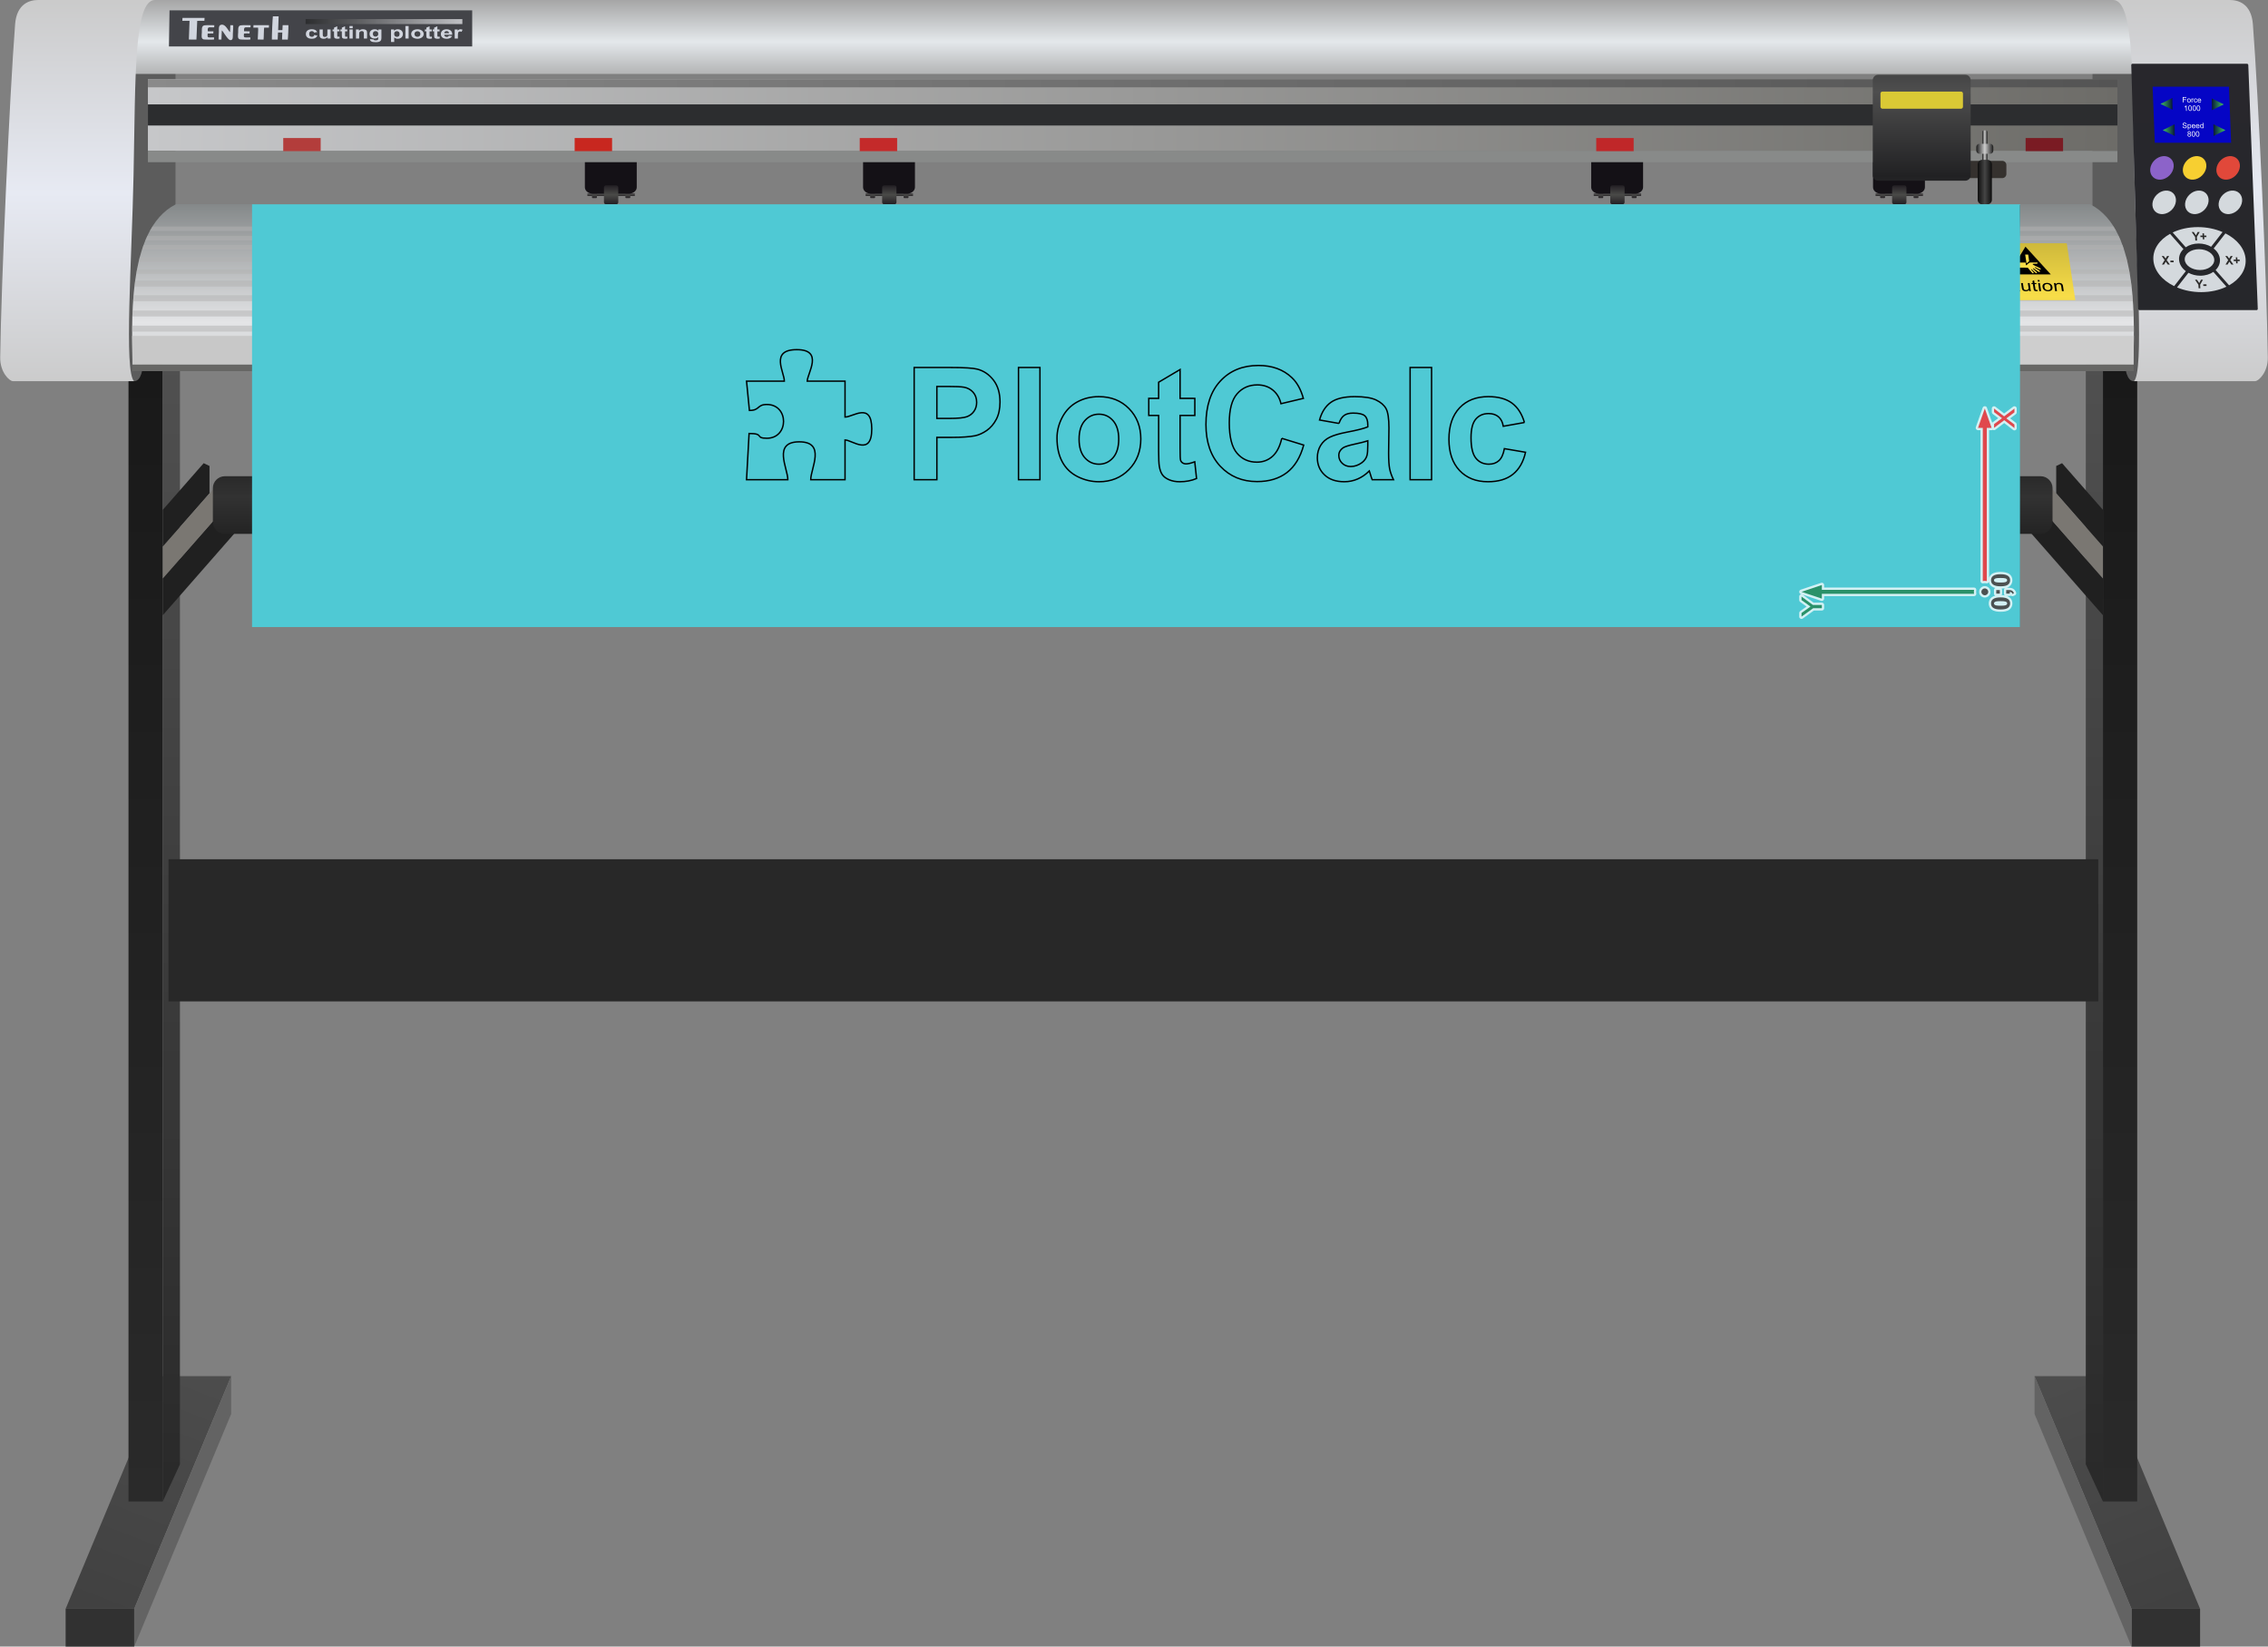 <!-- Creator: plotcalc.com 1000$ --><svg version="1.2" xmlns="http://www.w3.org/2000/svg" viewBox="-1408909 -145000 1609931 1168528" xmlns:xlink="http://www.w3.org/1999/xlink"><rect x="-1408909" y="-145000" width="1609931" height="1168528" fill="#808080" stroke="none"/><defs><linearGradient id="G1" x1="128474" x2="52626" y1="996717" y2="801984" spreadMethod="reflect" gradientUnits="userSpaceOnUse"><stop offset="0%" stop-color="rgba(65,65,65,1)"/><stop offset="100%" stop-color="rgba(78,78,78,1)"/></linearGradient><linearGradient id="G2" x1="83849" x2="83849" y1="920517" y2="113770" spreadMethod="reflect" gradientUnits="userSpaceOnUse"><stop offset="0%" stop-color="rgba(42,42,42,1)"/><stop offset="100%" stop-color="rgba(25,25,25,1)"/></linearGradient><linearGradient id="G3" x1="71677" x2="71678" y1="924044" y2="68727" spreadMethod="reflect" gradientUnits="userSpaceOnUse"><stop offset="0%" stop-color="rgba(41,41,41,1)"/><stop offset="100%" stop-color="rgba(82,82,82,1)"/></linearGradient><linearGradient id="G4" x1="-1337977" x2="-1262129" y1="996717" y2="801984" spreadMethod="reflect" gradientUnits="userSpaceOnUse"><stop offset="0%" stop-color="rgba(65,65,65,1)"/><stop offset="100%" stop-color="rgba(78,78,78,1)"/></linearGradient><linearGradient id="G5" x1="-1293352" x2="-1293352" y1="920517" y2="113770" spreadMethod="reflect" gradientUnits="userSpaceOnUse"><stop offset="0%" stop-color="rgba(42,42,42,1)"/><stop offset="100%" stop-color="rgba(25,25,25,1)"/></linearGradient><linearGradient id="G6" x1="-1281181" x2="-1281181" y1="924044" y2="68727" spreadMethod="reflect" gradientUnits="userSpaceOnUse"><stop offset="0%" stop-color="rgba(41,41,41,1)"/><stop offset="100%" stop-color="rgba(82,82,82,1)"/></linearGradient><linearGradient id="G7" x1="-1229591" x2="-1229591" y1="207775" y2="176995" spreadMethod="reflect" gradientUnits="userSpaceOnUse"><stop offset="0%" stop-color="rgba(50,50,50,1)"/><stop offset="100%" stop-color="rgba(33,33,33,1)"/></linearGradient><linearGradient id="G8" x1="-1298197" x2="-1298197" y1="-115453" y2="-147110" spreadMethod="reflect" gradientUnits="userSpaceOnUse"><stop offset="0%" stop-color="rgba(228,232,235,1)"/><stop offset="100%" stop-color="rgba(161,161,161,1)"/></linearGradient><linearGradient id="G9" x1="-1349500" x2="-1349500" y1="-8046" y2="-147374" spreadMethod="reflect" gradientUnits="userSpaceOnUse"><stop offset="0%" stop-color="rgba(231,234,243,1)"/><stop offset="100%" stop-color="rgba(202,202,202,1)"/></linearGradient><linearGradient id="G10" x1="141613" x2="141612" y1="-8046" y2="-147374" spreadMethod="reflect" gradientUnits="userSpaceOnUse"><stop offset="0%" stop-color="rgba(231,234,243,1)"/><stop offset="100%" stop-color="rgba(202,202,202,1)"/></linearGradient><linearGradient id="G11" x1="161131" x2="161234" y1="79347" y2="-103956" spreadMethod="reflect" gradientUnits="userSpaceOnUse"><stop offset="0%" stop-color="rgba(38,39,43,1)"/><stop offset="100%" stop-color="rgba(40,39,44,1)"/></linearGradient><linearGradient id="G12" x1="161137" x2="169604" y1="-70990" y2="-70990" spreadMethod="reflect" gradientUnits="userSpaceOnUse"><stop offset="0%" stop-color="rgba(8,23,59,1)"/><stop offset="100%" stop-color="rgba(66,197,98,1)"/></linearGradient><linearGradient id="G13" x1="162307" x2="170774" y1="-52681" y2="-52681" spreadMethod="reflect" gradientUnits="userSpaceOnUse"><stop offset="0%" stop-color="rgba(8,23,59,1)"/><stop offset="100%" stop-color="rgba(66,197,98,1)"/></linearGradient><linearGradient id="G14" x1="134791" x2="126324" y1="-52681" y2="-52681" spreadMethod="reflect" gradientUnits="userSpaceOnUse"><stop offset="0%" stop-color="rgba(8,23,59,1)"/><stop offset="100%" stop-color="rgba(66,197,98,1)"/></linearGradient><linearGradient id="G15" x1="133192" x2="124725" y1="-71307" y2="-71307" spreadMethod="reflect" gradientUnits="userSpaceOnUse"><stop offset="0%" stop-color="rgba(8,23,59,1)"/><stop offset="100%" stop-color="rgba(66,197,98,1)"/></linearGradient><linearGradient id="G16" x1="-1191974" x2="-1080706" y1="-129681" y2="-129681" spreadMethod="reflect" gradientUnits="userSpaceOnUse"><stop offset="0%" stop-color="rgba(44,45,47,1)"/><stop offset="100%" stop-color="rgba(191,192,196,1)"/></linearGradient><linearGradient id="G17" x1="-1303917" x2="94141" y1="-58158" y2="-37891" spreadMethod="reflect" gradientUnits="userSpaceOnUse"><stop offset="0%" stop-color="rgba(198,199,201,1)"/><stop offset="100%" stop-color="rgba(109,108,104,1)"/></linearGradient><linearGradient id="G18" x1="-1303917" x2="94141" y1="-85288" y2="-83029" spreadMethod="reflect" gradientUnits="userSpaceOnUse"><stop offset="0%" stop-color="rgba(138,138,138,1)"/><stop offset="100%" stop-color="rgba(84,84,84,1)"/></linearGradient><linearGradient id="G19" x1="-974064" x2="-974062" y1="-6736" y2="-7646" spreadMethod="reflect" gradientUnits="userSpaceOnUse"><stop offset="0%" stop-color="rgba(74,74,72,1)"/><stop offset="100%" stop-color="rgba(31,27,32,1)"/></linearGradient><linearGradient id="G20" x1="-963128" x2="-963128" y1="-6727" y2="-9262" spreadMethod="reflect" gradientUnits="userSpaceOnUse"><stop offset="0%" stop-color="rgba(74,74,72,1)"/><stop offset="100%" stop-color="rgba(31,27,32,1)"/></linearGradient><linearGradient id="G21" x1="-986835" x2="-986834" y1="-6727" y2="-9262" spreadMethod="reflect" gradientUnits="userSpaceOnUse"><stop offset="0%" stop-color="rgba(74,74,72,1)"/><stop offset="100%" stop-color="rgba(31,27,32,1)"/></linearGradient><linearGradient id="G22" x1="-974800" x2="-974799" y1="-6698" y2="-14074" spreadMethod="reflect" gradientUnits="userSpaceOnUse"><stop offset="0%" stop-color="rgba(74,74,72,1)"/><stop offset="100%" stop-color="rgba(31,27,32,1)"/></linearGradient><linearGradient id="G23" x1="-776579" x2="-776578" y1="-6736" y2="-7646" spreadMethod="reflect" gradientUnits="userSpaceOnUse"><stop offset="0%" stop-color="rgba(74,74,72,1)"/><stop offset="100%" stop-color="rgba(31,27,32,1)"/></linearGradient><linearGradient id="G24" x1="-765643" x2="-765643" y1="-6727" y2="-9262" spreadMethod="reflect" gradientUnits="userSpaceOnUse"><stop offset="0%" stop-color="rgba(74,74,72,1)"/><stop offset="100%" stop-color="rgba(31,27,32,1)"/></linearGradient><linearGradient id="G25" x1="-789350" x2="-789350" y1="-6727" y2="-9262" spreadMethod="reflect" gradientUnits="userSpaceOnUse"><stop offset="0%" stop-color="rgba(74,74,72,1)"/><stop offset="100%" stop-color="rgba(31,27,32,1)"/></linearGradient><linearGradient id="G26" x1="-777315" x2="-777314" y1="-6698" y2="-14074" spreadMethod="reflect" gradientUnits="userSpaceOnUse"><stop offset="0%" stop-color="rgba(74,74,72,1)"/><stop offset="100%" stop-color="rgba(31,27,32,1)"/></linearGradient><linearGradient id="G27" x1="-259727" x2="-259725" y1="-6736" y2="-7646" spreadMethod="reflect" gradientUnits="userSpaceOnUse"><stop offset="0%" stop-color="rgba(74,74,72,1)"/><stop offset="100%" stop-color="rgba(31,27,32,1)"/></linearGradient><linearGradient id="G28" x1="-248791" x2="-248790" y1="-6727" y2="-9262" spreadMethod="reflect" gradientUnits="userSpaceOnUse"><stop offset="0%" stop-color="rgba(74,74,72,1)"/><stop offset="100%" stop-color="rgba(31,27,32,1)"/></linearGradient><linearGradient id="G29" x1="-272497" x2="-272497" y1="-6727" y2="-9262" spreadMethod="reflect" gradientUnits="userSpaceOnUse"><stop offset="0%" stop-color="rgba(74,74,72,1)"/><stop offset="100%" stop-color="rgba(31,27,32,1)"/></linearGradient><linearGradient id="G30" x1="-260462" x2="-260462" y1="-6698" y2="-14074" spreadMethod="reflect" gradientUnits="userSpaceOnUse"><stop offset="0%" stop-color="rgba(74,74,72,1)"/><stop offset="100%" stop-color="rgba(31,27,32,1)"/></linearGradient><linearGradient id="G31" x1="-59664" x2="-59663" y1="-6736" y2="-7646" spreadMethod="reflect" gradientUnits="userSpaceOnUse"><stop offset="0%" stop-color="rgba(74,74,72,1)"/><stop offset="100%" stop-color="rgba(31,27,32,1)"/></linearGradient><linearGradient id="G32" x1="-48728" x2="-48728" y1="-6727" y2="-9262" spreadMethod="reflect" gradientUnits="userSpaceOnUse"><stop offset="0%" stop-color="rgba(74,74,72,1)"/><stop offset="100%" stop-color="rgba(31,27,32,1)"/></linearGradient><linearGradient id="G33" x1="-72435" x2="-72434" y1="-6727" y2="-9262" spreadMethod="reflect" gradientUnits="userSpaceOnUse"><stop offset="0%" stop-color="rgba(74,74,72,1)"/><stop offset="100%" stop-color="rgba(31,27,32,1)"/></linearGradient><linearGradient id="G34" x1="-60400" x2="-60399" y1="-6698" y2="-14074" spreadMethod="reflect" gradientUnits="userSpaceOnUse"><stop offset="0%" stop-color="rgba(74,74,72,1)"/><stop offset="100%" stop-color="rgba(31,27,32,1)"/></linearGradient><linearGradient id="G35" x1="-1315112" x2="-1315112" y1="84099" y2="-2275" spreadMethod="reflect" gradientUnits="userSpaceOnUse"><stop offset="0%" stop-color="rgba(228,229,231,1)"/><stop offset="100%" stop-color="rgba(130,134,135,1)"/></linearGradient><linearGradient id="G36" x1="-1315106" x2="105809" y1="103585" y2="103585" spreadMethod="reflect" gradientUnits="userSpaceOnUse"><stop offset="0%" stop-color="rgba(200,200,200,1)"/><stop offset="100%" stop-color="rgba(206,206,206,1)"/></linearGradient><linearGradient id="G37" x1="33314" x2="33315" y1="65152" y2="18945" spreadMethod="reflect" gradientUnits="userSpaceOnUse"><stop offset="0%" stop-color="rgba(248,221,72,1)"/><stop offset="100%" stop-color="rgba(196,176,56,1)"/></linearGradient><linearGradient id="G38" x1="-57839" x2="-57838" y1="-79928" y2="-139877" spreadMethod="reflect" gradientUnits="userSpaceOnUse"><stop offset="0%" stop-color="rgba(78,78,78,1)"/><stop offset="100%" stop-color="rgba(33,33,35,1)"/></linearGradient><linearGradient id="G39" x1="0" x2="1852" y1="-39411" y2="-39411" spreadMethod="reflect" gradientUnits="userSpaceOnUse"><stop offset="0%" stop-color="rgba(204,204,204,1)"/><stop offset="100%" stop-color="rgba(26,26,26,1)"/></linearGradient><linearGradient id="G40" x1="0" x2="5027" y1="-15787" y2="-15787" spreadMethod="reflect" gradientUnits="userSpaceOnUse"><stop offset="0%" stop-color="rgba(69,69,69,1)"/><stop offset="100%" stop-color="rgba(13,13,13,1)"/></linearGradient><linearGradient id="G41" x1="0" x2="6042" y1="-39411" y2="-39411" spreadMethod="reflect" gradientUnits="userSpaceOnUse"><stop offset="0%" stop-color="rgba(204,204,204,1)"/><stop offset="100%" stop-color="rgba(26,26,26,1)"/></linearGradient><linearGradient id="GS1" x1="0" x2="0" y1="0" y2="25000" gradientUnits="userSpaceOnUse"><stop offset="25%" stop-color="rgba(0,0,0,.2)"/><stop offset="100%" stop-color="rgba(0,0,0,0)"/></linearGradient><linearGradient id="GS2" x1="0" x2="0" y1="300000" y2="100000" gradientUnits="userSpaceOnUse"><stop offset="0%" stop-color="rgba(0,0,0,.1)"/><stop offset="100%" stop-color="rgba(0,0,0,0)"/></linearGradient></defs><path id="theMotionPath" d="M0 0H-1205000H0" /><g><path fill="rgba(49,49,49,1)" d="m104132 996717h48683v26811h-48683z"/><path fill="url(#G1)" d="m104132 996717h48683l-68820-165100h-48684z"/><path fill="rgba(99,99,99,1)" d="m35311 831617l68821 165100v26811l-68821-165100z"/><path fill="url(#G2)" d="m83848 111950h24342v808567h-24342z"/><path fill="url(#G3)" d="m83848 111950l-12171-26293v808568l12171 26292z"/><path fill="rgba(32,32,32,1)" d="m54835 183707l29013 33097v26105l-33161-37828v-19400z"/><path fill="rgba(32,32,32,1)" d="m31461 205698l52387 59789v26106l-52387-59789z"/><path fill="rgba(122,119,114,1)" d="m46542 200495l37306 42414v22578l-37306-42414z"/><path fill="rgba(49,49,49,1)" d="m-1313635 996717h-48684v26811h48684z"/><path fill="url(#G4)" d="m-1313635 996717h-48684l68821-165100h48683z"/><path fill="rgba(99,99,99,1)" d="m-1244815 831617l-68820 165100v26811l68820-165100z"/><path fill="url(#G5)" d="m-1293352 111950h-24342v808567h24342z"/><path fill="url(#G6)" d="m-1293352 111950l12171-26293v808568l-12171 26292z"/><path fill="rgba(32,32,32,1)" d="m-1264338 183707l-29014 33097v26105l33161-37828v-19400z"/><path fill="rgba(32,32,32,1)" d="m-1240964 205698l-52388 59789v26106l52388-59789z"/><path fill="rgba(122,119,114,1)" d="m-1256046 200495l-37306 42414v22578l37306-42414z"/><path fill="rgba(40,40,40,1)" d="m-1289295 464773h1369836v100895h-1369836z"/><path fill="url(#G7)" d="m-1249346 192958h1288961c4657 0 8468 3810 8468 8467v23989c0 4656-3811 8466-8468 8466h-1288961c-4657 0-8467-3810-8467-8466v-23989c0-4657 3810-8467 8467-8467"/><path fill="rgba(92,92,92,1)" d="m-1354443-121460l18999 237473 21689 9503c5116 197 6407-9297 6407-13547l23020-96199v-137230z"/><path fill="rgba(92,92,92,1)" d="m146556-121460l-19000 237473-21688 9503c-5116 197-6408-9297-6408-13547l-23019-96199v-137230z"/><path fill="url(#G8)" d="m-1326945-144994h1446449v52468h-1446449z"/><path fill="url(#G9)" d="m-1298938-144994c-14919 146-13756 53383-15183 124724-1196 59785-6870 138950 366 145786h-85910c-2735-74-9244-6511-9099-16791 765-54327 6626-185123 10583-236551 1134-14746 10555-17174 16322-17168z"/><path fill="url(#G10)" d="m91051-144994c14918 146 13756 53383 15183 124724 1196 59785 6870 138950-366 145786h85910c2735-74 9244-6511 9099-16791-765-54327-6627-185123-10583-236551-1134-14746-10556-17174-16323-17168z"/><path fill="url(#G11)" d="m104838-99749h81259c499 0 913 406 932 903l6731 173030c20 496-382 903-880 903h-83090c-498 0-917-406-931-903l-4901-173030c-14-497 382-903 880-903"/><path fill="rgba(247,207,49,1)" d="m142490-19424c2952 2953 8223 2468 11773-1082 3551-3550 4036-8822 1083-11774-2952-2953-8223-2468-11774 1083-3550 3550-4035 8821-1082 11773"/><path fill="rgba(225,72,58,1)" d="m166302-19424c2953 2953 8224 2468 11774-1082 3550-3550 4035-8822 1083-11774-2952-2953-8224-2468-11774 1083-3550 3550-4035 8821-1083 11773"/><path fill="rgba(140,99,201,1)" d="m119312-19424c2953 2953 8224 2468 11774-1082 3551-3550 4035-8822 1083-11774-2952-2953-8224-2468-11774 1083-3550 3550-4035 8821-1083 11773"/><path fill="rgba(212,217,221,1)" d="m144077 5024c2953 2952 8224 2468 11774-1083 3550-3550 4035-8821 1083-11774-2952-2952-8224-2467-11774 1083-3550 3550-4035 8822-1083 11774"/><path fill="rgba(212,217,221,1)" d="m167890 5024c2952 2952 8224 2468 11774-1083 3550-3550 4035-8821 1083-11774-2953-2952-8224-2467-11774 1083-3551 3550-4035 8822-1083 11774"/><path fill="rgba(212,217,221,1)" d="m120900 5024c2952 2952 8224 2468 11774-1083 3550-3550 4035-8821 1083-11774-2953-2952-8224-2467-11774 1083-3551 3550-4035 8822-1083 11774"/><path fill="rgba(212,217,221,1)" d="m151198 16164c6391 0 12420 1290 17575 3520l-8123 10427c-2504-1441-5572-2295-8848-2295-3547 0-6744 1001-9180 2663l-9268-10501c5049-2410 11177-3814 17844-3814m-10183 15612c-2093 2001-3287 4608-3139 7460 166 3208 1999 6107 4814 8181l-8285 10634c-8564-4182-14365-11050-14767-18815-386-7443 4277-14062 11826-18281zm3519 16806c2428 1307 5345 2074 8450 2074 3582 0 6808-1021 9252-2712l9277 10511c-5064 2434-11222 3853-17925 3853-6215 0-12088-1219-17148-3337zm19299-1946c2055-1993 3224-4577 3078-7400-159-3070-1844-5858-4457-7910l8337-10700c8338 4199 13962 10970 14358 18610 384 7418-4246 14017-11750 18238zm-11822-14780c5787 0 10649 3304 10860 7380 211 4076-4309 7380-10096 7380-5786 0-10648-3304-10859-7380-211-4076 4308-7380 10095-7380"/><path fill="rgba(43,42,41,1)" d="m149437 25704l-152-2552-2430-3510h1435l1576 2400 1253-2400h1408l-2014 3519 151 2543zm5324-872l-93-1575h-1592l-64-1084h1592l-94-1575h1059l93 1575h1592l64 1084h-1592l94 1575z"/><path fill="rgba(43,42,41,1)" d="m151763 59571l-151-2552-2431-3511h1435l1576 2401 1253-2401h1408l-2013 3520 150 2543zm3348-1618l-68-1159h2286l68 1159z"/><path fill="rgba(43,42,41,1)" d="m125746 42743l1905-3160-2070-2902h1429l1301 1805 1087-1805h1432l-1730 2903 2276 3159h-1470l-1466-2053-1222 2053zm6021-1617l-69-1160h2286l69 1160z"/><path fill="rgba(43,42,41,1)" d="m170871 42743l1906-3160-2070-2902h1429l1301 1805 1087-1805h1432l-1730 2903 2276 3159h-1471l-1465-2053-1223 2053zm7531-872l-94-1574h-1592l-64-1084h1592l-93-1575h1058l93 1575h1592l64 1084h-1591l93 1574z"/><path fill="rgba(5,5,197,1)" d="m120659-43685h54187l-1534-39793h-54186z"/><path fill="url(#G12)" d="m169606-70929l-8395 4112-147-8346z"/><path fill="url(#G13)" d="m170775-52620l-8394 4112-148-8345z"/><path fill="url(#G14)" d="m126325-52620l8539 4112-147-8345z"/><path fill="url(#G15)" d="m124726-71247l8540 4113-148-8346z"/><path fill="rgba(254,254,254,1)" d="m140381-55277l473-43c31 193 90 350 179 474 88 123 221 223 398 299 176 76 374 114 591 114 193 0 362-28 507-86 146-58 252-137 319-238 68-101 99-210 94-328-5-119-44-223-118-313-73-89-191-164-354-225-104-39-334-102-690-186-355-85-604-164-748-239-187-96-327-215-423-357-96-141-147-301-155-476-9-194 39-375 141-542 102-168 255-296 462-383 207-87 439-131 696-131 283 0 535 46 756 137 220 91 392 226 517 404 124 177 196 378 214 602l-484 38c-36-242-133-424-288-547-157-124-382-185-676-185-306 0-527 56-661 168-135 112-200 248-193 406 7 137 61 250 164 339 102 88 360 180 775 273 416 93 701 174 857 244 227 102 397 231 510 389 113 156 173 337 183 542 8 204-41 394-150 574-108 180-269 319-482 419-214 100-456 150-730 150-345 0-637-51-874-152-239-100-428-252-570-454-142-203-222-431-240-687m3771 2291l-170-3834h427l16 364c94-141 204-247 328-317 123-71 276-106 456-106 237 0 448 60 634 182 186 121 330 293 432 514 102 222 159 464 171 728 12 282-27 537-119 764-91 226-231 400-420 521-188 120-389 180-603 180-156 0-298-33-425-99-128-65-233-148-317-249l60 1352zm319-2431c16 355 100 617 250 787 152 170 331 256 535 256 209 0 383-88 523-265 140-176 202-448 186-818-16-352-100-616-252-791-153-175-330-263-531-263-199 0-372 94-516 280-146 187-211 457-195 814m4455 471l489 64c-63 283-195 502-395 658-199 156-459 234-781 234-404 0-730-124-978-374-247-248-381-598-401-1047-21-465 82-826 311-1083 228-257 532-385 914-385 370 0 677 125 922 377 246 252 379 607 399 1063 1 28 2 70 3 125h-2064c31 303 127 536 289 698 161 161 358 242 588 242 172 0 317-46 434-136 118-91 208-236 270-436m-1572-753h1544c-31-233-98-407-200-524-157-181-355-272-593-272-215 0-393 73-533 217-140 144-212 337-218 579m4543 753l488 64c-63 283-195 502-394 658-200 156-460 234-781 234-404 0-730-124-978-374-248-248-382-598-402-1047-20-465 83-826 311-1083 228-257 533-385 915-385 369 0 677 125 922 377 245 252 378 607 399 1063 1 28 2 70 3 125h-2065c31 303 127 536 289 698 161 161 358 242 589 242 172 0 317-46 434-136 117-91 207-236 270-436m-1572-753h1544c-31-233-99-407-201-524-157-181-355-272-592-272-216 0-393 73-534 217-139 144-212 337-217 579m4480 1651l-15-352c-164 273-416 410-757 410-220 0-426-60-616-182-190-121-341-291-453-508-111-218-173-469-185-752-13-276 22-526 104-751 83-224 213-397 392-516 178-120 382-180 609-180 167 0 318 35 451 106 133 70 243 163 330 276l-61-1376h470l169 3825zm-1546-1383c16 354 102 619 261 794 157 176 338 263 542 263 206 0 376-84 513-251 136-168 197-423 181-767-16-377-102-655-256-832-154-177-339-265-553-265-209 0-380 84-513 254-133 170-191 438-175 804m-8682 5276c-198-71-347-173-448-305-99-133-153-291-161-475-13-279 77-512 268-702 192-190 453-285 785-285 333 0 606 97 817 291 212 194 324 430 336 709 8 177-31 332-118 463-87 132-223 233-409 304 237 77 420 200 549 371 130 170 200 373 210 609 15 327-89 601-309 824-222 222-520 334-897 334-376 0-685-112-926-335-241-224-369-502-384-836-11-248 43-457 162-624 119-168 294-282 525-343m-129-797c8 181 72 329 192 444 121 115 275 173 463 173 182 0 327-57 437-171 110-114 161-254 153-420-7-172-72-317-196-435-123-117-274-176-453-176-181 0-327 58-439 173-112 114-164 251-157 412m-77 1768c6 134 43 263 111 389 68 124 166 221 296 290 128 68 265 103 409 103 226 0 408-72 546-216 139-145 203-328 193-550-10-227-93-413-248-561-156-148-348-222-575-222-223 0-402 73-540 219-137 146-201 329-192 548m2461-785c-21-451 10-816 90-1092 81-277 210-489 387-638 175-149 403-223 680-223 205 0 387 41 546 124 159 83 292 202 399 358 107 155 193 344 260 568 68 223 110 525 127 903 19 449-11 812-90 1088-80 277-208 490-385 639-176 150-404 225-683 225-368 0-663-131-885-394-266-320-415-839-446-1558m480 2c28 630 120 1048 276 1254 156 208 342 311 557 311 216 0 393-104 531-312 137-208 192-625 164-1253-28-629-119-1048-275-1254-156-208-344-311-564-311-215 0-384 92-505 274-150 233-211 664-184 1291m2490-2c-20-451 10-816 91-1092 81-277 209-489 386-638 176-149 403-223 681-223 205 0 386 41 546 124 158 83 292 202 398 358 107 155 194 344 261 568 67 223 109 525 126 903 20 449-10 812-90 1088-79 277-208 490-384 639-176 150-404 225-684 225-367 0-663-131-884-394-267-320-415-839-447-1558m481 2c28 630 119 1048 275 1254 156 208 343 311 558 311 215 0 392-104 530-312 138-208 192-625 164-1253-28-629-119-1048-275-1254-155-208-343-311-563-311-216 0-384 92-505 274-151 233-212 664-184 1291"/><path fill="rgba(254,254,254,1)" d="m140650-72298l-170-3825h2580l20 449h-2072l52 1191h1795l20 449h-1795l77 1736zm2939-1386c-23-512 103-891 378-1138 229-205 515-307 858-307 380 0 697 125 950 374 252 248 389 593 408 1031 16 357-25 636-123 840-98 204-246 362-446 475-199 113-420 169-661 169-388 0-707-123-958-372-250-248-385-606-406-1072m481 1c16 354 105 619 267 795 164 176 363 264 599 264 233 0 423-88 571-265 147-178 213-447 196-810-15-341-104-600-268-776-163-176-362-264-593-264-236 0-427 87-575 262-147 176-213 440-197 794m2722 1385l-123-2772h422l19 424c99-196 193-326 282-389 89-63 188-94 297-94 159 0 322 50 490 149l-148 433c-117-64-232-96-346-96-102 0-193 31-271 93-78 61-132 146-162 256-45 166-63 349-54 547l64 1449zm3549-1015l463 64c-37 316-154 563-354 742-199 178-451 267-753 267-378 0-688-123-929-371-241-247-371-602-392-1063-13-299 25-560 114-784 89-223 232-392 430-503 197-112 414-168 653-168 300 0 550 76 747 228 198 152 331 368 397 648l-451 69c-52-186-135-326-250-420-115-93-251-141-407-141-237 0-426 85-567 254-140 170-202 437-186 804 17 372 100 642 250 810 150 168 340 253 569 253 185 0 337-56 455-169 118-112 189-286 211-520m2756 117l489 64c-63 283-195 503-394 658-200 156-460 234-781 234-404 0-730-124-978-373-248-249-382-599-402-1048-20-465 83-826 311-1083 228-257 533-385 915-385 369 0 677 125 922 377 245 252 378 607 399 1063 1 28 2 70 3 125h-2065c31 303 127 537 289 698 161 161 358 242 589 242 171 0 316-45 433-136 118-91 208-236 270-436m-1571-753h1543c-30-233-98-407-200-524-157-181-355-272-592-272-216 0-393 73-534 217-139 144-212 337-217 579m-8178 7618h-470l-132-2993c-109 108-252 216-431 324-179 108-341 189-484 242l-20-454c257-123 480-272 669-449 189-175 321-345 395-511h303zm1125-1888c-20-451 10-816 90-1092 81-277 210-489 387-638 176-149 403-223 681-223 204 0 386 41 545 124 159 83 293 202 399 358 107 155 193 344 260 568 68 223 110 525 127 903 20 449-11 812-90 1088-80 277-208 490-385 639-176 150-404 225-683 225-368 0-663-131-885-394-266-320-414-839-446-1558m480 2c28 630 120 1048 276 1254 156 208 342 311 558 311 215 0 392-104 530-311 137-209 192-626 164-1254-28-629-119-1048-275-1254-156-207-344-311-563-311-216 0-385 92-505 274-151 233-212 664-185 1291m2490-2c-20-451 10-816 91-1092 81-277 209-489 386-638 176-149 403-223 681-223 205 0 387 41 546 124 158 83 292 202 399 358 106 155 193 344 260 568 68 223 109 525 126 903 20 449-10 812-90 1088-79 277-208 490-384 639-176 150-404 225-684 225-367 0-663-131-884-394-266-320-415-839-447-1558m481 2c28 630 119 1048 275 1254 157 208 343 311 558 311 215 0 392-104 530-311 138-209 192-626 165-1254-28-629-120-1048-276-1254-155-207-343-311-563-311-215 0-384 92-505 274-151 233-212 664-184 1291m2490-2c-20-451 10-816 90-1092 81-277 210-489 387-638 176-149 403-223 681-223 204 0 386 41 545 124 159 83 293 202 399 358 107 155 193 344 260 568 68 223 110 525 127 903 20 449-11 812-90 1088-80 277-208 490-385 639-176 150-404 225-683 225-368 0-663-131-885-394-266-320-414-839-446-1558m480 2c28 630 120 1048 276 1254 156 208 342 311 558 311 215 0 392-104 530-311 137-209 192-626 164-1254-28-629-119-1048-275-1254-156-207-344-311-563-311-216 0-385 92-505 274-151 233-212 664-185 1291"/><path fill="rgba(67,68,73,1)" d="m-1288989-112026h215265v-25612h-214842z"/><path fill="rgba(209,213,222,1)" d="m-1215936-116934l4145 12 219-5006 3051-25-182 5039 4070 15c173-383 562-9538 444-10232l-4078 4-186 3494-3008 7 339-9774-4086-6c-207 395-820 15118-728 16472"/><path fill="rgba(209,213,222,1)" d="m-1279482-130240l5129 8-500 13281 5386 39 560-13290 5083-38 133-2050-15677-15z"/><path fill="rgba(209,213,222,1)" d="m-1253751-116952l2014 40 291-6505c934 439 4059 6742 6039 6885 2171 158 1711-2492 1795-4606 69-1737 364-4325 209-5959l-2001-30-237 4891c-348-152-31 27-243-141l-496-646c-1477-2006-3301-5509-6105-4196-1387 649-1009 3291-1067 4743-69 1751-275 3811-199 5524"/><path fill="rgba(209,213,222,1)" d="m-1256979-116990l62-1402c-960-218-2930 94-3961-102-1063-202-657-1851-607-2725l3981-42 83-1490-3967-45c-495-3901 1260-2524 4512-2809l104-1498c-1044-110-6528-85-7285 125-2008 557-1508 3340-1574 4980-78 1953-689 4465 1228 4952 695 176 6786 244 7424 56"/><path fill="rgba(209,213,222,1)" d="m-1231217-116978l63-1422c-1075-180-2971 112-3953-89-1096-223-661-1850-616-2713 748-148 3006-50 3929-62l111-1509-3951-15c-349-3827 941-2558 4516-2817l109-1497c-1138-97-6497-94-7288 133-1912 547-1481 3235-1550 4971-80 2011-688 4443 1213 4940 738 192 6586 260 7417 80"/><path fill="rgba(209,213,222,1)" d="m-1229062-125400l3336 21c303 767-279 6973-225 8422l4135 41c216-1588 162-7765 434-8451l3335-17 78-1740-11014 2z"/><path fill="rgba(209,213,222,1)" d="m-1183773-122186l-2244 297c-75-333-247-583-516-752-268-168-615-252-1041-252-568 0-1023 146-1360 440-338 294-507 783-507 1472 0 765 171 1304 515 1620 343 317 803 474 1380 474 432 0 786-93 1060-277 278-184 472-501 585-951l2244 285c-233 769-679 1350-1338 1743-659 392-1543 589-2654 589-1258 0-2263-298-3011-891-751-595-1125-1418-1125-2470 0-1065 377-1892 1127-2485 751-593 1768-889 3050-889 1048 0 1882 170 2502 507 618 337 1061 849 1333 1540m7432 4527v-964c-315 344-728 616-1241 821-512 203-1052 304-1620 304-582 0-1103-95-1563-285-462-191-795-459-1000-802-208-346-310-821-310-1429v-4082h2277v2964c0 907 42 1461 128 1666 83 205 235 368 459 486 222 120 504 180 848 180 391 0 740-81 1050-240 310-159 521-358 635-595 113-238 171-817 171-1741v-2720h2277v6437zm8392-6437v1351h-1563v2607c0 529 14 837 45 924 30 87 97 159 205 217 105 56 232 85 385 85 213 0 518-54 919-163l192 1323c-530 169-1128 254-1798 254-410 0-779-52-1108-155-330-104-571-238-724-401-155-166-260-387-321-668-47-198-72-599-72-1205v-2818h-1047v-1351h1047v-1278l2277-1005v2283zm5535 0v1351h-1563v2607c0 529 14 837 45 924 30 87 97 159 205 217 105 56 232 85 385 85 213 0 518-54 920-163l191 1323c-530 169-1128 254-1798 254-410 0-779-52-1108-155-330-104-571-238-723-401-156-166-261-387-322-668-47-198-72-599-72-1205v-2818h-1047v-1351h1047v-1278l2277-1005v2283zm1595-869v-1575h2278v1575zm0 7306v-6437h2278v6437zm12464 0h-2277v-3281c0-695-50-1143-147-1346-100-204-257-361-479-475-222-114-488-169-798-169-399 0-756 80-1072 241-319 162-535 377-651 641-119 267-177 759-177 1478v2911h-2278v-6437h2111v944c757-721 1707-1081 2857-1081 504 0 966 68 1385 203 421 136 737 308 950 517 216 211 366 448 449 715 86 267 127 647 127 1143zm2092 409l2609 236c45 229 145 386 300 473 218 122 559 184 1025 184 595 0 1041-66 1341-201 199-89 351-231 454-430 69-140 105-403 105-781l11-941c-687 701-1551 1051-2593 1051-1158 0-2078-366-2753-1096-532-577-798-1296-798-2154 0-1079 349-1902 1044-2470 695-569 1562-854 2599-854 1066 0 1947 350 2640 1048v-911h2127v5771c0 759-83 1327-252 1701-166 376-401 670-706 885-302 213-707 382-1214 502-507 122-1146 182-1920 182-1462 0-2498-188-3111-562-612-376-917-850-917-1426 0-56 3-126 9-207m2044-3758c0 682 178 1180 530 1497 354 316 792 475 1310 475 554 0 1025-163 1407-488 385-325 576-804 576-1441 0-665-182-1159-551-1482-366-322-831-483-1393-483-546 0-995 159-1349 475-352 316-530 798-530 1447m12877-3088h2127v944c277-322 649-583 1120-783 471-199 994-298 1568-298 1000 0 1850 294 2548 881 698 585 1047 1403 1047 2449 0 1077-351 1912-1055 2510-704 597-1557 895-2560 895-476 0-909-70-1296-213-385-141-796-383-1222-726v3221h-2277zm2244 3119c0 726 191 1261 576 1608 382 345 851 519 1399 519 529 0 970-159 1321-478 352-318 527-839 527-1564 0-678-180-1181-543-1509-360-329-809-492-1344-492-557 0-1019 161-1385 483-369 323-551 800-551 1433m7975 3318v-8881h2278v8881zm4087-3298c0-566 185-1114 559-1643 374-531 903-934 1588-1213 684-279 1446-420 2291-420 1305 0 2371 317 3205 949 834 635 1249 1432 1249 2400 0 976-421 1784-1260 2425-842 640-1901 961-3178 961-789 0-1543-134-2260-401-715-267-1261-658-1635-1174-374-515-559-1143-559-1884m2343 92c0 638 203 1128 607 1467 407 341 906 511 1502 511 592 0 1091-170 1493-511 402-339 604-833 604-1480 0-630-202-1116-604-1455-402-341-901-511-1493-511-596 0-1095 170-1502 511-404 339-607 829-607 1468m12281-3231v1351h-1562v2607c0 529 14 837 44 924 31 87 97 159 205 217 105 56 233 85 385 85 213 0 518-54 920-163l191 1323c-529 169-1128 254-1798 254-410 0-778-52-1108-155-330-104-571-238-723-401-155-166-261-387-321-668-47-198-73-599-73-1205v-2818h-1047v-1351h1047v-1278l2278-1005v2283zm5535 0v1351h-1562v2607c0 529 14 837 44 924 31 87 97 159 205 217 105 56 233 85 385 85 214 0 518-54 920-163l191 1323c-529 169-1127 254-1798 254-410 0-778-52-1108-155-330-104-571-238-723-401-155-166-260-387-321-668-47-198-72-599-72-1205v-2818h-1048v-1351h1048v-1278l2277-1005v2283zm6583 4403l2277 285c-291 622-754 1095-1383 1422-631 324-1421 488-2365 488-1499 0-2610-366-3328-1098-567-587-853-1327-853-2222 0-1067 374-1904 1119-2507 745-606 1690-908 2832-908 1279 0 2291 317 3033 949 740 633 1094 1602 1061 2908h-5701c16 505 199 898 551 1179 349 281 787 421 1308 421 357 0 656-72 897-217 244-144 427-378 552-700m133-1725c-17-493-186-870-510-1126-324-258-718-386-1183-386-496 0-906 136-1230 407-324 271-482 641-477 1105zm6302 3759h-2277v-6437h2111v913c363-432 690-715 981-849 290-135 620-201 989-201 520 0 1022 108 1504 321l-707 1484c-385-186-742-279-1072-279-321 0-593 66-814 196-222 132-396 368-524 711-127 343-191 1063-191 2156z"/><path fill="url(#G16)" d="m-1080706-127915h-111268v-3532h111268z"/><path fill="url(#G17)" d="m-1303917-37891h1398058v-50800h-1398058z"/><path fill="url(#G18)" d="m-1303917-83029h1398058v-5662h-1398058z"/><path fill="rgba(44,45,47,1)" d="m-1303917-55935h1398058v-14976h-1398058z"/><path fill="rgba(136,138,137,1)" d="m-1303917-37891h1398058v7991h-1398058z"/><path fill="rgba(179,61,59,1)" d="m-1207845-47045h26564v9314h-26564z"/><path fill="rgba(200,39,31,1)" d="m-1000993-47045h26564v9314h-26564z"/><path fill="rgba(196,42,42,1)" d="m-798640-47045h26565v9314h-26565z"/><path fill="rgba(192,39,41,1)" d="m-275822-47045h26564v9314h-26564z"/><path fill="rgba(191,42,38,1)" d="m-69236-47045h26565v9314h-26565z"/><path fill="rgba(122,27,35,1)" d="m28978-47045h26564v9314h-26564z"/><path fill="url(#G19)" d="m-991735-7574h33236c130 0 236 107 236 237v1191c0 130-106 236-236 236h-33236c-130 0-236-106-236-236v-1191c0-130 106-237 236-237"/><path fill="url(#G20)" d="m-964487-9059h2500c273 0 496 223 496 496v3642c0 273-223 497-496 497h-2500c-273 0-496-224-496-497v-3642c0-273 223-496 496-496"/><path fill="url(#G21)" d="m-988193-9059h2499c273 0 497 223 497 496v3642c0 273-224 497-497 497h-2499c-274 0-497-224-497-497v-3642c0-273 223-496 497-496"/><path fill="rgba(20,17,22,1)" d="m-956914-29900v17774c0 2504-2476 4552-5503 4552h-25823c-3027 0-5504-2048-5504-4552v-17774z"/><path fill="url(#G22)" d="m-978753-13483h7272c794 0 1444 649 1444 1444v10595c0 794-650 1444-1444 1444h-7272c-794 0-1444-650-1444-1444v-10595c0-795 650-1444 1444-1444"/><path fill="url(#G23)" d="m-794250-7574h33235c131 0 237 107 237 237v1191c0 130-106 236-237 236h-33235c-130 0-236-106-236-236v-1191c0-130 106-237 236-237"/><path fill="url(#G24)" d="m-767002-9059h2499c274 0 497 223 497 496v3642c0 273-223 497-497 497h-2499c-273 0-497-224-497-497v-3642c0-273 224-496 497-496"/><path fill="url(#G25)" d="m-790709-9059h2500c273 0 496 223 496 496v3642c0 273-223 497-496 497h-2500c-273 0-496-224-496-497v-3642c0-273 223-496 496-496"/><path fill="rgba(20,17,22,1)" d="m-759429-29900v17774c0 2504-2477 4552-5503 4552h-25824c-3026 0-5503-2048-5503-4552v-17774z"/><path fill="url(#G26)" d="m-781268-13483h7272c794 0 1444 649 1444 1444v10595c0 794-650 1444-1444 1444h-7272c-795 0-1444-650-1444-1444v-10595c0-795 649-1444 1444-1444"/><path fill="url(#G27)" d="m-277397-7574h33235c130 0 236 107 236 237v1191c0 130-106 236-236 236h-33235c-131 0-237-106-237-236v-1191c0-130 106-237 237-237"/><path fill="url(#G28)" d="m-250149-9059h2499c273 0 496 223 496 496v3642c0 273-223 497-496 497h-2499c-274 0-497-224-497-497v-3642c0-273 223-496 497-496"/><path fill="url(#G29)" d="m-273856-9059h2499c273 0 497 223 497 496v3642c0 273-224 497-497 497h-2499c-273 0-497-224-497-497v-3642c0-273 224-496 497-496"/><path fill="rgba(20,17,22,1)" d="m-242576-29900v17774c0 2504-2477 4552-5504 4552h-25823c-3027 0-5503-2048-5503-4552v-17774z"/><path fill="url(#G30)" d="m-264416-13483h7272c795 0 1444 649 1444 1444v10595c0 794-649 1444-1444 1444h-7272c-794 0-1444-650-1444-1444v-10595c0-795 650-1444 1444-1444"/><path fill="url(#G31)" d="m-77335-7574h33236c130 0 236 107 236 237v1191c0 130-106 236-236 236h-33236c-130 0-236-106-236-236v-1191c0-130 106-237 236-237"/><path fill="url(#G32)" d="m-50087-9059h2500c273 0 496 223 496 496v3642c0 273-223 497-496 497h-2500c-273 0-496-224-496-497v-3642c0-273 223-496 496-496"/><path fill="url(#G33)" d="m-73794-9059h2500c273 0 496 223 496 496v3642c0 273-223 497-496 497h-2500c-273 0-496-224-496-497v-3642c0-273 223-496 496-496"/><path fill="rgba(20,17,22,1)" d="m-42514-29900v17774c0 2504-2476 4552-5503 4552h-25823c-3027 0-5504-2048-5504-4552v-17774z"/><path fill="url(#G34)" d="m-64353-13483h7272c794 0 1444 649 1444 1444v10595c0 794-650 1444-1444 1444h-7272c-794 0-1444-650-1444-1444v-10595c0-795 650-1444 1444-1444"/><path fill="url(#G35)" d="m-1284151 0c-35953 18221-30692 88817-30692 113770h1420389c0-24953 5262-95549-30692-113770z"/><path fill="url(#G36)" d="m-1315106 93399c40 8154 263 15232 263 20371h1420389c0-5139 223-12217 263-20371z"/><path fill="rgba(103,103,101,1)" d="m-1315106 118376c40-1844 263-3444 263-4606h1420389c0 1162 223 2762 263 4606z"/><path fill="rgba(179,179,179,0.50)" d="m-1300732 15770c-643 1030-1258 2089-1847 3175h1395861c-588-1086-1204-2145-1847-3175zm-3604 6668c-486 1040-955 2096-1400 3174h1402175c-444-1078-913-2134-1399-3174zm-2665 6455c-379 1045-741 2104-1087 3175h1406879c-346-1071-707-2130-1087-3175zm-2698 8679c-277 1049-537 2109-786 3174h1411674c-250-1065-510-2125-786-3174zm-1944 8625c-201 1054-390 2113-570 3175h1415129c-180-1062-369-2121-570-3175zm-1304 7938c-196 1408-375 2820-539 4233h1417675c-163-1413-343-2825-539-4233zm-1155 10360c-123 1415-231 2827-327 4233h1419561c-96-1406-204-2818-326-4233zm-697 10864c-62 1425-112 2836-154 4234h1420610c-42-1398-93-2809-155-4234zm-287 10737c-16 1436-24 2847-26 4234h1420927c-2-1387-9-2798-26-4234z"/><path fill="url(#G37)" d="m-1991 27635h60165l6077 40404h-60165z"/><path fill="rgba(0,0,0,1)" d="m28866 30035l17979 19719h-30027z"/><path fill="rgba(248,221,72,1)" d="m21133 44944l9338 7c590 902 2098 2401 2825 3333 355 454 601 911 1324 578 187-153 34-531-174-786-579-707-1781-1752-1600-2155 1063 244 3411 3762 4186 2838 525-625-4024-3473-2672-3369 372 28 642 325 940 538 350 252 870 573 1161 797 1101 846 1738 1422 2674 1223 175-703-467-956-1733-1769-858-550-2055-1135-2052-1614 1100 37 3383 2127 4378 1546 514-547-1698-1407-2727-1895-736-350-4870-2016-2070-2036 1981-14 2620 282 2518-884-1131 1-4634-117-5476 17-830 132-1775 1594-2719 1973l-302-1965-5862-24c-271 897-1916 2946-1957 3647"/><path fill="rgba(248,221,72,1)" d="m31511 40363l-1908 1617-954-6342h2151z"/><path fill="rgba(0,0,0,1)" d="m15934 59493l1263 131c-40 649-311 1156-817 1523-507 367-1171 550-1988 550-1024 0-1887-254-2585-762-701-508-1121-1236-1263-2182-93-614-38-1150 160-1611 198-458 554-804 1069-1032 513-231 1091-346 1737-346 812 0 1503 156 2066 468 565 313 964 757 1195 1331l-1208 142c-175-382-426-669-756-862-328-192-704-289-1128-289-641 0-1136 173-1486 521-348 349-465 897-352 1650 115 764 391 1318 829 1664 440 345 970 519 1589 519 501 0 901-116 1199-348 300-230 459-586 476-1067m7436 1371c-426 305-850 519-1267 645-417 126-875 188-1377 188-824 0-1481-152-1970-457-489-303-770-693-841-1166-41-278 5-532 136-762 134-230 326-413 575-552 252-139 540-245 869-316 243-50 614-97 1111-145 1013-91 1755-203 2220-331-15-131-25-215-30-250-59-391-221-667-486-828-358-217-859-325-1500-325-600 0-1031 80-1292 239-263 159-430 441-507 847l-1263-132c52-404 189-731 412-980 223-248 570-438 1041-574 470-133 1031-201 1677-201 641 0 1172 57 1592 172 418 115 736 258 950 431 214 174 379 393 496 658 66 165 132 461 196 887l193 1279c134 894 246 1459 335 1698 86 240 227 468 414 688h-1331c-158-203-275-441-353-713m-422-2139c-442 143-1118 263-2029 362-516 57-878 121-1084 192-206 71-357 176-455 311-97 137-135 289-109 457 38 254 198 468 481 638 284 170 673 256 1167 256 489 0 913-81 1272-244 356-161 605-382 742-661 104-218 124-538 60-960zm8573 2852l-128-847c-486 646-1228 967-2228 967-441 0-863-64-1266-192-402-129-711-290-926-484-215-196-381-433-498-715-79-190-150-490-212-899l-530-3522h1273l473 3149c76 503 154 843 230 1016 118 254 317 452 599 596 279 145 608 218 989 218 381 0 727-73 1037-221 311-148 516-351 618-605 99-255 113-625 40-1110l-458-3043h1273l856 5692zm5773-861l302 851c-349 57-665 86-945 86-460 0-825-54-1097-166-270-111-470-256-601-437-131-181-238-561-326-1140l-493-3279h-940l-112-746h940l-212-1408 1186-579 299 1987h1272l112 746h-1272l501 3334c42 275 90 453 148 531 55 79 137 141 245 189 108 45 256 69 444 69 140 0 324-13 549-38m369-5895l-165-1097h1273l165 1097zm1016 6756l-856-5692h1273l856 5692zm2308-2846c-158-1051 110-1830 808-2336 580-421 1337-631 2264-631 1030 0 1912 256 2644 768 730 510 1164 1217 1300 2118 110 731 51 1305-175 1724-226 418-599 744-1118 976-517 232-1105 347-1758 347-1051 0-1938-254-2663-764-725-510-1158-1245-1302-2202m1301 2c110 727 402 1272 875 1632 476 362 1031 543 1670 543 632 0 1130-181 1497-545 365-364 491-918 379-1661-106-702-398-1234-874-1594-476-362-1028-543-1655-543-639 0-1140 179-1507 539-366 360-494 903-385 1629m7647 2844l-856-5692h1142l122 808c456-620 1205-929 2244-929 453 0 877 62 1274 185 397 122 706 285 924 484 217 199 386 437 502 711 72 179 144 492 211 938l525 3495h-1272l-521-3459c-59-393-151-687-279-881-128-193-327-349-596-466-268-115-573-173-910-173-540 0-986 129-1339 391-354 259-475 755-366 1482l468 3106z"/></g><g><path fill="rgba(53,49,46,1)" d="m-11484-30856h23876c1608 0 2923 1315 2923 2923v6414c0 1607-1315 2922-2923 2922h-23876c-1608 0-2923-1315-2923-2922v-6414c0-1608 1315-2923 2923-2923"/><path fill="url(#G38)" d="m-75743-91923h61914c2085 0 3792 1707 3792 3792v67558c0 2086-1707 3792-3792 3792h-61914c-2085 0-3792-1706-3792-3792v-67558c0-2085 1707-3792 3792-3792"/><path fill="rgba(218,201,53,1)" d="m-72656-80016h55740c776 0 1411 635 1411 1411v9349c0 776-635 1411-1411 1411h-55740c-777 0-1411-635-1411-1411v-9349c0-776 634-1411 1411-1411"/><path fill="url(#G39)" d="m-682-26326h1364c644 0 1170-526 1170-1170v-23831c0-643-526-1170-1170-1170h-1364c-644 0-1170 527-1170 1170v23831c0 644 526 1170 1170 1170"/><path fill="url(#G40)" d="m-1852 0h3704c1746 0 3175-1429 3175-3175v-25224c0-1746-1429-3175-3175-3175h-3704c-1746 0-3175 1429-3175 3175v25224c0 1746 1429 3175 3175 3175"/><path fill="url(#G41)" d="m-3793-35851h7586c1237 0 2249-1012 2249-2249v-2623c0-1237-1012-2249-2249-2249h-7586c-1237 0-2249 1012-2249 2249v2623c0 1237 1012 2249 2249 2249"/><animateMotion dur="5s" repeatCount="indefinite"><mpath xlink:href="#theMotionPath" /></animateMotion></g><rect fill="rgba(79,201,212,1)" x="-1230000" y="0" width="1255000" height="300000"/><g transform="translate(-602500 150000)"><path stroke-width="1000" stroke="rgba(0,0,0,1)" fill="none" d="m275705 4829l-15012 2668c-500-2984-1649-5226-3447-6746-1797-1501-4114-2261-6968-2261-3799 0-6839 1316-9100 3948-2261 2631-3391 7024-3391 13195 0 6858 1149 11695 3447 14530 2298 2836 5374 4244 9229 4244 2892 0 5264-834 7098-2483 1854-1650 3151-4485 3911-8525l15012 2557c-1557 6895-4541 12102-8952 15624-4411 3521-10323 5282-17754 5282-8415 0-15142-2669-20146-7988-5023-5338-7525-12714-7525-22147 0-9545 2521-16958 7543-22277 5023-5319 11825-7969 20406-7969 7005 0 12584 1519 16735 4540 4133 3021 7098 7617 8914 13808m-81156 40587v-79618h15234v79618zm-30043-27577c-1946 648-5041 1427-9285 2335-4225 908-7005 1798-8303 2650-1983 1427-2983 3206-2983 5375 0 2150 797 3984 2390 5541 1594 1557 3614 2335 6079 2335 2743 0 5375-908 7877-2705 1835-1390 3058-3058 3632-5060 390-1297 593-3781 593-7432zm-20460-12343l-13789-2447c1557-5634 4244-9804 8044-12509 3799-2706 9451-4059 16939-4059 6802 0 11880 797 15216 2409 3317 1612 5671 3651 7024 6134 1353 2484 2038 7025 2038 13659l-222 17792c0 5060 241 8804 723 11213 481 2409 1390 4985 2724 7728h-15123c-389-1001-890-2483-1464-4448-241-908-426-1501-538-1779-2594 2557-5374 4466-8339 5745-2966 1279-6116 1928-9471 1928-5912 0-10582-1613-13992-4837-3411-3207-5116-7284-5116-12214 0-3243 779-6153 2336-8710 1556-2539 3725-4504 6542-5857 2798-1353 6839-2539 12120-3558 7117-1335 12066-2595 14808-3744v-1538c0-2966-722-5078-2168-6357-1464-1260-4207-1890-8229-1890-2724 0-4837 537-6357 1631-1538 1074-2761 2983-3706 5708m-40606 10564l15568 4781c-2391 8766-6376 15271-11936 19534-5560 4244-12602 6376-21146 6376-10582 0-19275-3615-26095-10842-6802-7228-10212-17107-10212-29654 0-13251 3429-23555 10268-30894 6838-7339 15846-11009 27003-11009 9748 0 17662 2891 23740 8655 3633 3410 6339 8303 8155 14697l-15901 3781c-945-4115-2910-7377-5894-9767-3002-2391-6635-3577-10897-3577-5912 0-10713 2112-14382 6357-3688 4225-5523 11082-5523 20571 0 10045 1816 17218 5430 21480 3633 4282 8340 6413 14141 6413 4281 0 7969-1353 11046-4078 3076-2724 5300-6986 6635-12824m-61716-28356v12121h-10453v23370c0 4744 93 7506 297 8284 204 779 649 1427 1372 1946 704 501 1556 760 2576 760 1427 0 3465-482 6153-1464l1278 11861c-3539 1520-7543 2280-12028 2280-2742 0-5207-464-7413-1390-2205-927-3818-2132-4837-3596-1038-1482-1742-3465-2150-5986-315-1779-482-5375-482-10805v-25260h-7005v-12121h7005v-11454l15234-9007v20461zm-82157 28967c0 5727 1353 10119 4059 13159 2724 3058 6060 4577 10045 4577 3966 0 7302-1519 9989-4577 2687-3040 4040-7469 4040-13270 0-5653-1353-10008-4040-13047-2687-3058-6023-4578-9989-4578-3985 0-7321 1520-10045 4578-2706 3039-4059 7431-4059 13158m-15679-815c0-5078 1241-9990 3743-14734 2502-4763 6042-8377 10620-10879 4578-2502 9674-3762 15327-3762 8729 0 15864 2835 21443 8506 5578 5690 8358 12844 8358 21517 0 8748-2817 15994-8432 21740-5635 5745-12714 8618-21258 8618-5282 0-10323-1205-15123-3596-4782-2390-8433-5893-10935-10527-2502-4614-3743-10248-3743-16883m-27337 29560v-79618h15234v79618zm-57934-66163v22684h8766c6320 0 10527-426 12658-1260 2131-834 3799-2131 5004-3929 1204-1779 1816-3836 1816-6208 0-2910-852-5301-2539-7191-1705-1891-3836-3077-6449-3559-1909-352-5746-537-11528-537zm-16124 66163v-79618h25779c9767 0 16124 389 19090 1186 4559 1204 8377 3799 11453 7802 3077 4003 4615 9174 4615 15513 0 4892-890 8988-2651 12324-1779 3336-4021 5949-6745 7858-2725 1890-5505 3151-8322 3762-3836 760-9378 1149-16643 1149h-10452v30024z"/><path stroke-width="1000" stroke="rgba(0,0,0,1)" fill="none" d="m-276484-24505h26839c94-6279-10508-22332 8796-22357 19416-24 7526 16756 7444 22357h26839v25488c5574 0 18923-10984 18973 8346 51 19957-13994 7894-18973 7894v28193h-24359c0-7971 11052-26866-8118-26866-19171 0-8120 18894-8120 26866h-29321l1805-32787c11049-21 3914 3384 12629 3384 15775 0 15775-23962 0-23962-7114 0-4889 4273-12392 4221z"/></g><rect fill="url(#GS1)" x="-1230000" y="0" width="1255000" height="25000" /><rect fill="url(#GS2)" x="-1230000" y="100000" width="1255000" height="200000" /><g transform="translate(0 275000) rotate(-90) scale(3)"><path fill="rgba(254,254,254,0.75)" d="m3321 1015c327 100 614 292 842 581 455 575 547 1428 547 2136 0 711-93 1563-550 2140-355 449-855 658-1423 658-590 0-1094-238-1461-700-142-178-245-388-320-615v455c0 241-16 503-85 734-71 238-204 445-383 617-182 174-401 298-637 383-263 95-553-25-672-279l-164-351c-68-145-71-296-8-442 25-58 58-109 97-153-46-79-73-171-73-269v-712c-82 246-195 476-352 674-355 449-854 658-1423 658-591 0-1094-237-1462-700-439-552-511-1428-511-2106 0-711 94-1558 549-2134 356-450 855-658 1424-658 571 0 1069 213 1426 664 197 249 326 550 409 869 89-175 272-294 481-294h844c211 0 395 122 484 300 83-323 213-628 414-881 267-338 615-540 1013-619-74-33-140-83-196-150-106-128-146-281-115-444 23-124 34-251 34-377 0-126-11-253-34-377-31-163 9-316 115-444 106-127 249-194 415-194h35695v-598c0-181 80-336 228-441 147-104 321-128 491-69l4590 1614c220 77 360 276 360 509 0 233-140 432-360 509l-3550 1248c43 31 81 70 114 115l971 1307 995-1311c106-139 256-214 430-214h843c211 0 392 113 485 303 93 189 71 401-58 568l-1590 2048 1594 2113c127 167 146 378 53 566-94 187-274 299-484 299h-892c-176 0-328-76-433-217l-1002-1341-1021 1344c-106 139-256 214-430 214h-843c-211 0-392-113-485-303-93-190-71-402 58-569l1619-2083-1567-2077c-126-167-145-378-52-566 7-14 15-28 23-42-57-86-87-187-87-298v-598zm-2484 3713c-43-256-63-518-70-763-95 81-217 130-351 130h-844c-132 0-253-47-347-126-8 248-29 507-76 760 100-124 252-204 423-204h844c170 0 322 80 421 203m-1509-47794c-3 5-6 10-10 15l-1878 2541v1954c0 298-243 540-540 540h-782c-298 0-541-242-541-540v-1889l-1882-2612c-121-168-137-376-42-561 94-185 273-294 480-294h864c179 0 334 79 439 226l1080 1513 1100-1516c105-145 258-223 437-223h831c209 0 388 110 482 297 42 83 62 172 59 260l63-187c75-224 276-368 512-368 236 0 437 144 512 368l1613 4813c57 170 31 342-74 487-104 146-259 225-438 225h-598v35471c0 166-67 309-194 415-128 106-281 146-444 115-124-23-251-34-377-34-126 0-253 11-377 34-163 31-316-9-444-115-127-106-194-249-194-415v-35471h-598c-179 0-334-79-438-225-105-145-131-317-74-487zm672 44416c-745 0-1350-605-1350-1350 0-745 605-1350 1350-1350 745 0 1350 605 1350 1350 0 745-605 1350-1350 1350"/><path fill="rgba(227,30,36,0.80)" d="m43353 7011h-892l-1432-1915-1454 1915h-843l1872-2411-1816-2406h893l1399 1885 1430-1885h843l-1843 2374z"/><path fill="rgba(0,122,70,0.80)" d="m475-2546v-36011h1138l-1613-4813-1613 4813h1138v36011c154-29 313-44 475-44 162 0 321 15 475 44"/><path fill="rgba(227,30,36,0.80)" d="m2546 475h36235v1138l4589-1613-4589-1613v1138h-36235c29 154 44 313 44 475 0 162-15 321-44 475"/><path fill="rgba(43,42,41,0.80)" d="m0 810c447 0 810-363 810-810 0-447-363-810-810-810-447 0-810 363-810 810 0 447 363 810 810 810"/><path fill="rgba(0,122,70,0.80)" d="m-1116-43372l-1984 2684v2132h-782v-2064l-1985-2752h864l1516 2123 1540-2123z"/><path fill="rgba(43,42,41,0.80)" d="m-2744 1472c427 0 761 153 1002 459 287 361 431 962 431 1801 0 837-145 1439-434 1805-239 302-572 453-999 453-430 0-776-165-1039-496-263-331-394-922-394-1770 0-834 144-1434 433-1799 239-302 572-453 1000-453m0 702c-101 0-191 33-269 99-79 65-141 182-184 351-58 219-87 589-87 1108 0 520 26 876 77 1070 52 195 116 324 195 389 78 64 167 96 268 96 101 0 191-33 270-98 78-65 140-182 183-352 57-217 86-585 86-1105 0-519-26-875-77-1070-51-194-116-324-194-389-78-66-167-99-268-99m2316 1381v-844h844v844zm0 1510h844v605c0 245-20 439-63 580-42 142-122 269-239 381-117 113-266 200-446 265l-164-351c169-57 289-135 361-234 71-101 109-235 113-401h-406zm3165-3593c427 0 761 153 1003 459 286 361 430 962 430 1801 0 837-145 1439-434 1805-239 302-572 453-999 453-429 0-776-165-1039-496-263-331-394-922-394-1770 0-834 145-1434 433-1799 240-302 572-453 1000-453m0 702c-101 0-191 33-269 99-79 65-141 182-184 351-58 219-87 589-87 1108 0 520 26 876 78 1070 51 195 116 324 194 389 78 64 167 96 268 96 101 0 191-33 270-98 78-65 140-182 183-352 58-217 86-585 86-1105 0-519-25-875-77-1070-51-194-116-324-194-389-78-66-167-99-268-99"/></g></svg>